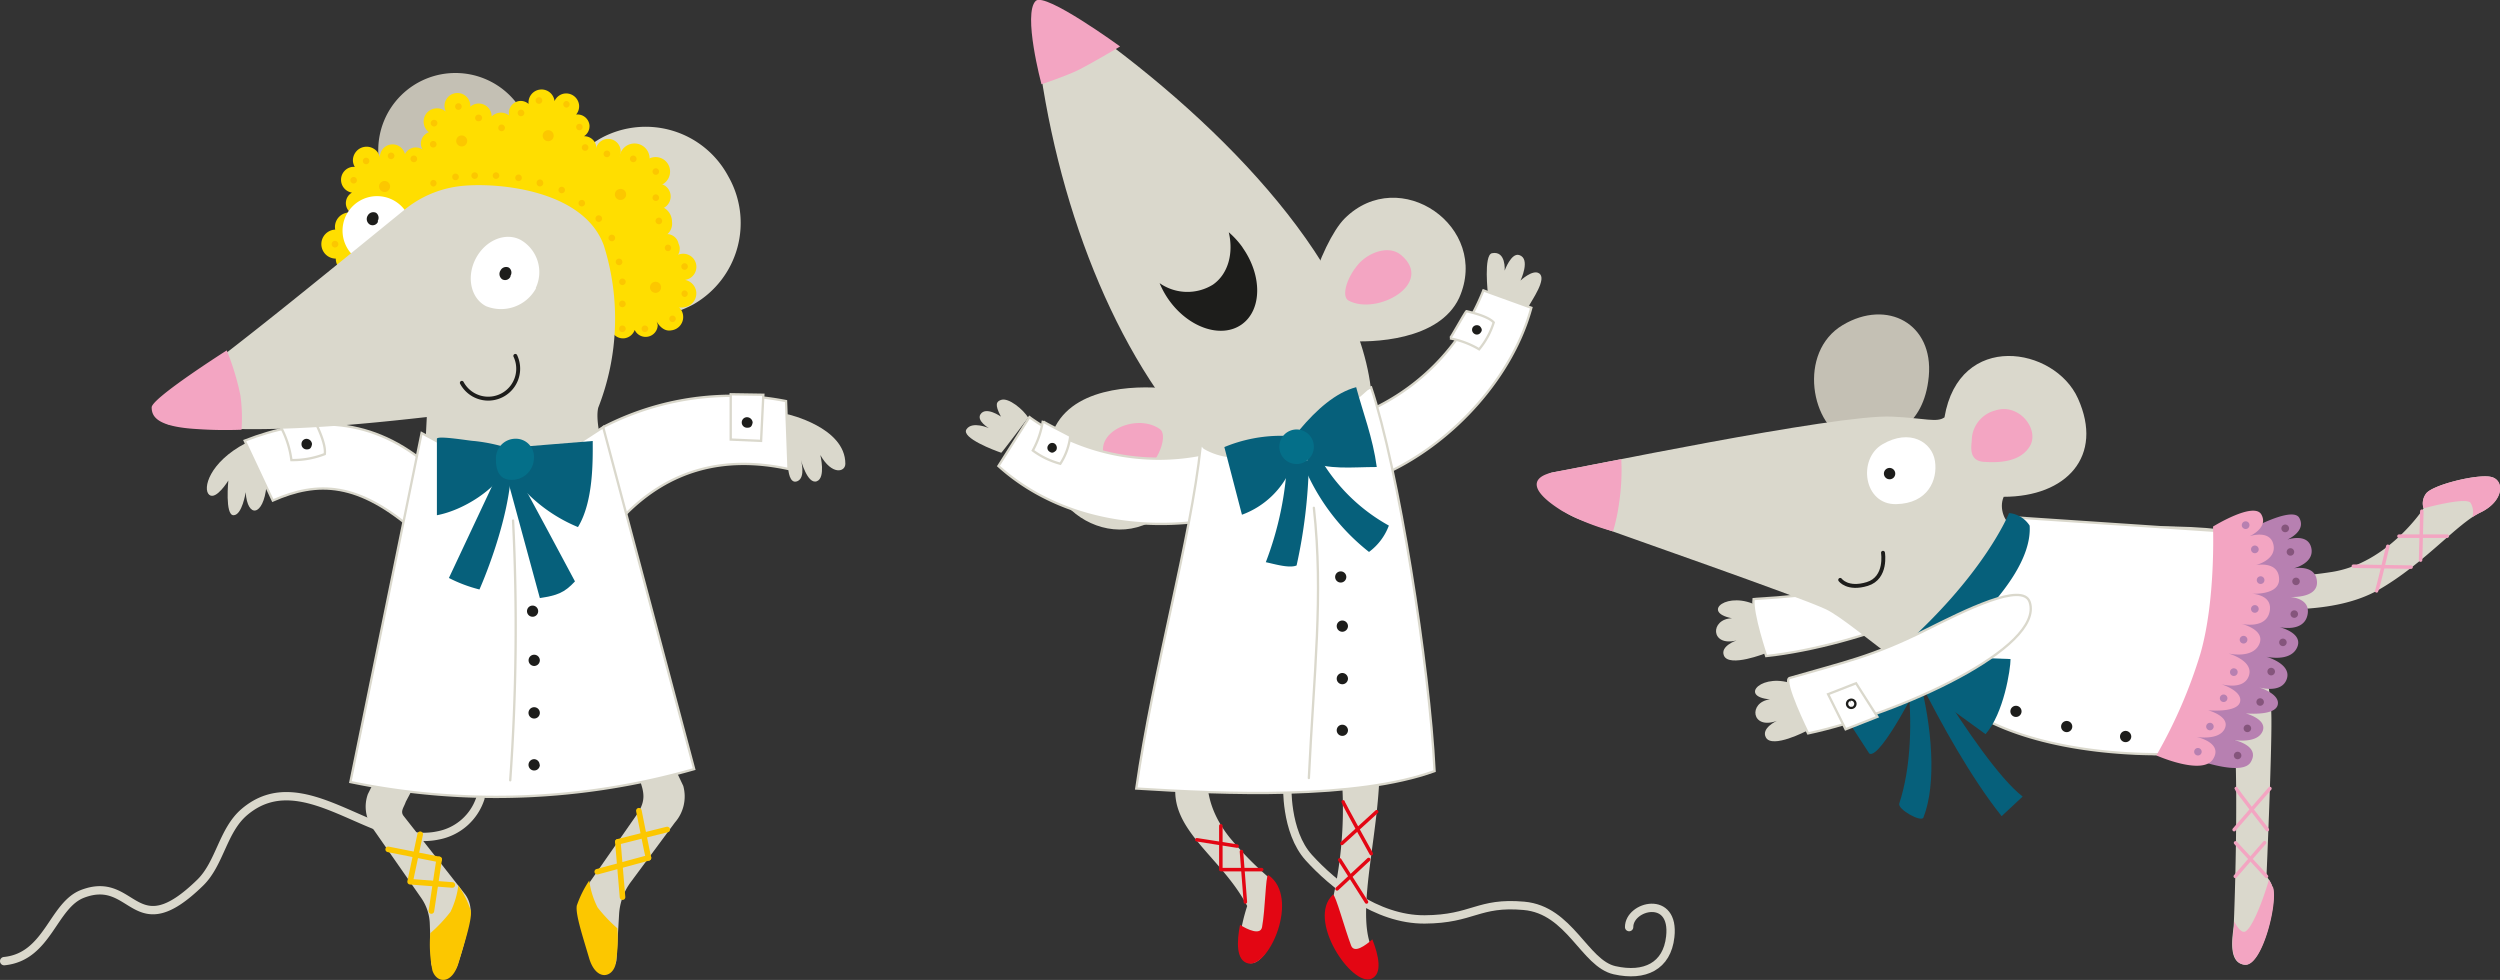 <svg xmlns="http://www.w3.org/2000/svg" viewBox="0 0 299.67 117.46"><rect x="0" y="0" width="299.67" height="117.46" fill="#333333" stroke="none"/><defs><style>.cls-1,.cls-15,.cls-18,.cls-19,.cls-4,.cls-8,.cls-9{fill:none;stroke-linecap:round;}.cls-1,.cls-4{stroke:#dad8cc;}.cls-1,.cls-15,.cls-18,.cls-19,.cls-8,.cls-9{stroke-linejoin:round;}.cls-2{fill:#dad8cc;}.cls-3{fill:#fff;}.cls-4{stroke-width:0.28px;}.cls-5{fill:#1d1d1b;}.cls-6{fill:#c4c0b4;}.cls-7{fill:#ffde00;}.cls-8{stroke:#fcc700;stroke-width:0.67px;}.cls-18,.cls-9{stroke:#1d1d1b;}.cls-9{stroke-width:0.47px;}.cls-10{fill:#06607b;}.cls-11{fill:#fcc700;}.cls-12{fill:#f3a5c2;}.cls-13{fill:#046f89;}.cls-14{fill:#e30613;}.cls-15{stroke:#e30613;}.cls-15,.cls-19{stroke-width:0.42px;}.cls-16{fill:#b780b1;}.cls-17{fill:#85557c;}.cls-19{stroke:#f3a5c2;}</style></defs><g id="Capa_2" data-name="Capa 2"><g id="Capa_1-2" data-name="Capa 1"><path class="cls-1" d="M57.59,95.67a6.62,6.62,0,0,1-5.07,4.47c-7.66,1.65-16.11-8.84-23.22-2.81-2.6,2.21-2.93,6.14-5.29,8.46-8,7.82-7.87-1-14.08,1.34-3.62,1.35-4.16,7.56-9.43,8.08"/><path class="cls-2" d="M31.94,58.27c-.36,3.64-2.29,3.89-2.49.73,0,0-.42,2.76-1.46,2.76s-.62-4.16-.62-4.16S25.91,60,25.08,59.31s0-3.9,4.37-6.19l4.22,1.63Z"/><path class="cls-3" d="M51,55.49C44,49.72,36.57,50,29.33,52.82L32.7,60c5.42-2.39,10.27-2.25,17.16,3.8Z"/><path class="cls-4" d="M51,55.49C44,49.72,36.57,50,29.33,52.82L32.7,60c5.42-2.39,10.27-2.25,17.16,3.8Z"/><path class="cls-3" d="M33.64,51.15a11.47,11.47,0,0,1,1.29,4,10.68,10.68,0,0,0,4-.72c.16-1.06-.69-2.89-1.1-3.76,0-.09-4.15.61-4.2.53"/><path class="cls-4" d="M33.64,51.15a11.47,11.47,0,0,1,1.29,4,10.68,10.68,0,0,0,4-.72c.16-1.06-.69-2.89-1.1-3.76C37.8,50.53,33.69,51.23,33.64,51.15Z"/><path class="cls-5" d="M37.4,53.23c-.09.59-.35.64-.67.64a.62.62,0,0,1-.59-.64.61.61,0,0,1,.59-.63.68.68,0,0,1,.67.63"/><path class="cls-6" d="M63.84,18a9.25,9.25,0,1,1-9.25-9.25A9.25,9.25,0,0,1,63.84,18"/><path class="cls-2" d="M63.9,34.08c-3-5.51,2.89-14.62,8.23-17.57A11.22,11.22,0,0,1,87.3,21.14a11.24,11.24,0,0,1-4.14,15.32C77.82,39.4,67,39.59,63.9,34.08"/><path class="cls-7" d="M83.46,35a1.68,1.68,0,0,0-1.35-1.45,1.57,1.57,0,0,0-.42-3.12,1.38,1.38,0,0,0-.41.11,1.43,1.43,0,0,0,.19-.89,1.53,1.53,0,0,0-.13-.43,1.43,1.43,0,0,0-1.58-1.15,1.45,1.45,0,0,0-.8.37A1.47,1.47,0,0,0,79,28a1.64,1.64,0,0,0-1.58-1.45,1.58,1.58,0,0,0,.95-1.63,1.56,1.56,0,0,0-1-1.28,1.52,1.52,0,0,0-.56-3l-.3.07a1.47,1.47,0,0,0,.26-1,1.49,1.49,0,0,0-1.67-1.32,1.44,1.44,0,0,0-.83.37v-.18a1.55,1.55,0,0,0-1.72-1.36,1.59,1.59,0,0,0-1.06.62,1.21,1.21,0,0,0,0-.19A1.46,1.46,0,0,0,70,16.33,1.43,1.43,0,0,0,70.66,15a1.45,1.45,0,0,0-1.6-1.27,1.54,1.54,0,0,0,.35-1.16,1.56,1.56,0,0,0-1.72-1.36,1.54,1.54,0,0,0-1.22.91v0a1.56,1.56,0,0,0-3.11.34,1.42,1.42,0,0,0-1.12-.35A1.45,1.45,0,0,0,61,13.65c0,.06,0,.12,0,.17a1.62,1.62,0,0,0-1.14-.31,1.68,1.68,0,0,0-.94.46,1.2,1.2,0,0,0,0-.19,1.55,1.55,0,0,0-1.72-1.36,1.51,1.51,0,0,0-.83.37,2.44,2.44,0,0,0,0-.27,1.55,1.55,0,1,0-3.08.36,1.61,1.61,0,0,0,.14.5A1.54,1.54,0,0,0,52.18,13a1.58,1.58,0,0,0-1.39,1.76,1.6,1.6,0,0,0,.62,1.09,1.45,1.45,0,0,0-.95,1.53,1.56,1.56,0,0,0,.18.54,1.44,1.44,0,0,0-2.1.56,1.52,1.52,0,0,0-3,.37,1.64,1.64,0,0,0-3.23.52,1.68,1.68,0,0,0,.22.64,1.93,1.93,0,0,0-.34,0,1.56,1.56,0,0,0,0,3.08,1.45,1.45,0,1,0,1.92,2.07,19.89,19.89,0,0,0,2.4,3.49l17.78-3.54,8.9,12c-.6.26-.11,1.44,0,2.12a1.5,1.5,0,0,0,1.66,1.32,1.52,1.52,0,0,0,1.23-1A1.45,1.45,0,0,0,78.84,39a1.69,1.69,0,0,0-.18-.55s.66,1.37,1.8,1.15a1.61,1.61,0,0,0,.94-2.76,1.4,1.4,0,0,0,.58,0A1.69,1.69,0,0,0,83.46,35"/><path class="cls-7" d="M80.39,23.51A1.55,1.55,0,1,1,78.84,22a1.54,1.54,0,0,1,1.55,1.55"/><path class="cls-7" d="M80.32,20.57a1.74,1.74,0,1,1-1.74-1.74,1.73,1.73,0,0,1,1.74,1.74"/><path class="cls-7" d="M43.63,27.21a1.74,1.74,0,1,1-1.74-1.74,1.73,1.73,0,0,1,1.74,1.74"/><path class="cls-7" d="M42,29.26a1.74,1.74,0,1,1-1.74-1.74A1.73,1.73,0,0,1,42,29.26"/><path class="cls-7" d="M43.73,31A1.74,1.74,0,1,1,42,29.26,1.74,1.74,0,0,1,43.73,31"/><path class="cls-7" d="M78.72,20.57A1.55,1.55,0,1,1,77.18,19a1.54,1.54,0,0,1,1.54,1.55"/><path class="cls-7" d="M77.87,19a1.81,1.81,0,1,1-1.81-1.8A1.81,1.81,0,0,1,77.87,19"/><path class="cls-7" d="M80.55,26.58a1.69,1.69,0,0,1-1.81,1.91,1.92,1.92,0,1,1,1.81-1.91"/><path class="cls-7" d="M74.4,18.15a1.49,1.49,0,1,1-3,0,1.49,1.49,0,0,1,3,0"/><path class="cls-3" d="M49.34,27.64a4.14,4.14,0,1,1-4.14-4.13,4.14,4.14,0,0,1,4.14,4.13"/><path class="cls-2" d="M52.64,88.53l-4,7.58c-.21.65-.68,1.12-.28,1.67l7.37,9.39a3.32,3.32,0,0,1,.63,2.57,38.3,38.3,0,0,1-1.54,6,1.61,1.61,0,0,1-3.14-.46l-.16-4.5a5.75,5.75,0,0,0-1-3.1L44.6,99.18a4.41,4.41,0,0,1-.5-4l4.36-8.69Z"/><path class="cls-2" d="M78,86l3.9,8.2a4.74,4.74,0,0,1-1,4.39l-5.28,7.13a7.21,7.21,0,0,0-1.41,3.86l-.32,5.5a1.35,1.35,0,0,1-2.63.32,25.18,25.18,0,0,1-1.19-7.64,4,4,0,0,1,.71-2.14l5.44-7.81c1.17-1.68,1.11-2.64.37-4.55l-3-5.92Z"/><path class="cls-2" d="M72.37,54.16c-.35-1.33-1-3.87-.66-5.29a29.19,29.19,0,0,0,.67-19.45c-2.51-6.91-13.46-7.63-17.46-7.08a12.84,12.84,0,0,0-6.43,2.8c-11.06,9-19.84,16.22-28.75,22.73a1.68,1.68,0,0,0,.75,3.06c9.79,1.08,19.67.3,30.67-.94L51,53.12,60.69,65.2Z"/><line class="cls-8" x1="46.53" y1="101.81" x2="52.64" y2="103.02"/><polyline class="cls-8" points="50.37 100 49.16 105.69 54.22 106.08"/><line class="cls-8" x1="74.06" y1="100.91" x2="74.62" y2="107.54"/><line class="cls-8" x1="71.59" y1="104.49" x2="77.73" y2="102.83"/><line class="cls-8" x1="51.71" y1="109.2" x2="52.64" y2="103.01"/><path class="cls-8" d="M77.73,102.83c-.11-.39-1.15-5.65-1.15-5.65"/><path class="cls-8" d="M74.06,100.91c.38-.11,5.92-1.48,5.92-1.48"/><path class="cls-2" d="M94.39,49.65s6.94,1.55,6.94,5.94c0,1-1.6,1.42-3-1.05,0,0,.68,2.75-.43,3.15s-1.89-2.53-1.89-2.53.59,2.06-.41,2.51-1.11-1.45-1.11-1.45l-2.3-3.89Z"/><path class="cls-3" d="M75,61.64c5.19-5.23,11.67-7.13,19.52-5.42l-.3-8.14a33.57,33.57,0,0,0-21.86,3.08L69.28,58Z"/><path class="cls-4" d="M75,61.64c5.19-5.23,11.67-7.13,19.52-5.42l-.3-8.14a33.57,33.57,0,0,0-21.86,3.08L69.28,58Z"/><polygon class="cls-3" points="87.59 47.26 87.59 52.69 91.23 52.85 91.5 47.32 87.59 47.26"/><polygon class="cls-4" points="87.59 47.26 87.59 52.69 91.23 52.85 91.5 47.32 87.59 47.26"/><path class="cls-5" d="M90.22,50.64c-.1.59-.35.63-.68.63a.63.63,0,0,1,0-1.26.69.69,0,0,1,.68.63"/><path class="cls-3" d="M61.82,58,50.54,51.91,42,93.74a86.42,86.42,0,0,0,41.21-1.55L72.3,51.2Z"/><path class="cls-4" d="M61.82,58,50.54,51.91,42,93.74a86.42,86.42,0,0,0,41.21-1.55L72.3,51.2Z"/><path class="cls-9" d="M61.77,42.66a3.59,3.59,0,0,1-6.41,3.23"/><path class="cls-10" d="M62.15,57.16c.18.18,6.77,12.53,6.77,12.53-1.29,1.39-2.14,1.68-4.21,2L60.17,55Z"/><path class="cls-10" d="M59.45,57.28l-5.64,12a17.15,17.15,0,0,0,3.66,1.38s3.72-8.27,3.84-14.93Z"/><path class="cls-10" d="M62.59,53.55l8.46-.69c0,2.21.12,7.23-1.77,10.32a18.65,18.65,0,0,1-9-7.85Z"/><path class="cls-10" d="M60.12,53.48a20.32,20.32,0,0,0-3.3-.62c-.44,0-4.43-.7-4.45-.26,0,0,0,5.89,0,9.16,3-.56,7.25-3,8.89-6.44Z"/><path class="cls-3" d="M61.5,62.4a257.77,257.77,0,0,1-.34,31.13"/><path class="cls-4" d="M61.5,62.4a257.77,257.77,0,0,1-.34,31.13"/><path class="cls-5" d="M64.71,91.64A.68.68,0,1,1,64,91a.67.67,0,0,1,.68.67"/><path class="cls-5" d="M64.71,85.45a.68.68,0,1,1-.68-.68.68.68,0,0,1,.68.68"/><path class="cls-5" d="M64.71,79.15a.69.69,0,0,1-.68.68.68.68,0,0,1-.67-.68.67.67,0,0,1,.67-.67.68.68,0,0,1,.68.67"/><path class="cls-5" d="M64.51,73.26a.67.67,0,1,1-.67-.67.67.67,0,0,1,.67.67"/><path class="cls-11" d="M46.76,22.31a.66.66,0,0,1-1.31.15.66.66,0,1,1,1.31-.15"/><path class="cls-11" d="M42.78,21.56a.39.39,0,1,1-.78.09.39.39,0,1,1,.78-.09"/><path class="cls-11" d="M40.55,29.21a.4.4,0,1,1-.44-.34.4.4,0,0,1,.44.34"/><path class="cls-11" d="M44.27,19.25a.39.39,0,1,1-.44-.34.39.39,0,0,1,.44.34"/><path class="cls-11" d="M47.28,18.64a.42.42,0,0,1-.35.44.4.4,0,0,1-.44-.35.39.39,0,0,1,.35-.44.4.4,0,0,1,.44.35"/><path class="cls-11" d="M50,19a.39.39,0,0,1-.35.44A.4.4,0,1,1,50,19"/><path class="cls-11" d="M52.33,17.25a.4.4,0,0,1-.35.43.38.38,0,0,1-.44-.34.39.39,0,0,1,.35-.44.4.4,0,0,1,.44.35"/><path class="cls-11" d="M52.43,14.72a.41.41,0,0,1-.35.44.4.4,0,1,1,.35-.44"/><path class="cls-11" d="M55.34,12.73a.39.39,0,1,1-.78.09.39.39,0,0,1,.34-.44.39.39,0,0,1,.44.35"/><path class="cls-11" d="M57.79,14.09a.41.41,0,0,1-.35.44.4.4,0,1,1-.09-.79.41.41,0,0,1,.44.35"/><path class="cls-11" d="M60.52,15.27a.4.4,0,1,1-.44-.34.4.4,0,0,1,.44.34"/><path class="cls-11" d="M62.85,13.49a.4.4,0,0,1-.35.44.39.39,0,0,1-.1-.78.4.4,0,0,1,.45.34"/><path class="cls-11" d="M52.33,21.92a.41.41,0,0,1-.35.44.4.4,0,0,1-.09-.79.4.4,0,0,1,.44.35"/><path class="cls-11" d="M55,21.16a.4.4,0,0,1-.35.44.39.39,0,0,1-.44-.35.39.39,0,0,1,.35-.44.41.41,0,0,1,.44.35"/><path class="cls-11" d="M57.29,21a.39.39,0,0,1-.35.44.39.39,0,1,1-.09-.78.39.39,0,0,1,.44.34"/><path class="cls-11" d="M59.85,21a.4.4,0,0,1-.35.44.39.39,0,1,1-.09-.78.4.4,0,0,1,.44.34"/><path class="cls-11" d="M62.55,21.27a.39.39,0,0,1-.35.44.4.4,0,0,1-.44-.35.41.41,0,0,1,.35-.44.4.4,0,0,1,.44.35"/><path class="cls-11" d="M65.11,21.86a.4.4,0,1,1-.79.09.41.41,0,0,1,.35-.44.4.4,0,0,1,.44.35"/><path class="cls-11" d="M67.72,22.74a.39.39,0,1,1-.44-.35.39.39,0,0,1,.44.35"/><path class="cls-11" d="M70.13,24.31a.39.39,0,1,1-.78.09.39.39,0,1,1,.78-.09"/><path class="cls-11" d="M72.17,26.16a.4.4,0,0,1-.35.44.39.39,0,0,1-.44-.35.39.39,0,0,1,.34-.44.41.41,0,0,1,.45.35"/><path class="cls-11" d="M73.73,28.48a.39.39,0,0,1-.35.44.41.41,0,0,1-.44-.35.4.4,0,0,1,.35-.44.4.4,0,0,1,.44.35"/><path class="cls-11" d="M74.6,31.35a.39.39,0,0,1-.35.44.41.41,0,0,1-.44-.35.4.4,0,0,1,.35-.44.4.4,0,0,1,.44.35"/><path class="cls-11" d="M75,33.73a.4.4,0,0,1-.35.44.39.39,0,1,1-.09-.78.4.4,0,0,1,.44.34"/><path class="cls-11" d="M75,36.38a.4.4,0,0,1-.35.44.39.39,0,0,1-.44-.35.4.4,0,0,1,.35-.44.41.41,0,0,1,.44.35"/><path class="cls-11" d="M65,12a.4.4,0,1,1-.44-.35A.4.4,0,0,1,65,12"/><path class="cls-11" d="M68.28,12.46a.41.41,0,0,1-.35.44.4.4,0,0,1-.1-.79.41.41,0,0,1,.45.35"/><path class="cls-11" d="M69.84,15.19a.39.39,0,1,1-.44-.35.39.39,0,0,1,.44.35"/><path class="cls-11" d="M70.53,17.64a.4.4,0,0,1-.35.44.41.41,0,0,1-.44-.35.4.4,0,0,1,.35-.44.39.39,0,0,1,.44.35"/><path class="cls-11" d="M73.14,18.4a.4.4,0,0,1-.35.44.41.41,0,0,1-.44-.35.4.4,0,0,1,.35-.44.39.39,0,0,1,.44.35"/><path class="cls-11" d="M76.3,19a.39.39,0,0,1-.35.44.41.41,0,0,1-.44-.35.4.4,0,0,1,.35-.44.4.4,0,0,1,.44.35"/><path class="cls-11" d="M79,20.52a.39.39,0,1,1-.78.09.39.39,0,1,1,.78-.09"/><path class="cls-11" d="M79,23.65a.39.39,0,1,1-.78.1.4.4,0,0,1,.34-.45.4.4,0,0,1,.44.35"/><path class="cls-11" d="M79.37,26.44a.39.39,0,0,1-.35.44.41.41,0,0,1-.44-.35.4.4,0,0,1,.35-.44.4.4,0,0,1,.44.35"/><path class="cls-11" d="M80.45,29.67a.41.41,0,0,1-.35.44.4.4,0,0,1-.1-.79.41.41,0,0,1,.45.35"/><path class="cls-11" d="M82.45,31.9a.39.39,0,1,1-.78.09.39.39,0,1,1,.78-.09"/><path class="cls-11" d="M82.44,35.16a.41.41,0,0,1-.35.44.4.4,0,0,1-.09-.79.41.41,0,0,1,.44.35"/><path class="cls-11" d="M81,38.17a.39.39,0,1,1-.44-.34.39.39,0,0,1,.44.34"/><path class="cls-11" d="M77.7,39.36a.4.4,0,0,1-.35.44.38.38,0,0,1-.44-.34.39.39,0,0,1,.35-.44.4.4,0,0,1,.44.34"/><path class="cls-11" d="M75,39.36a.4.4,0,0,1-.35.44.38.38,0,0,1-.44-.34.39.39,0,0,1,.35-.44.4.4,0,0,1,.44.34"/><path class="cls-11" d="M56,16.82a.66.66,0,1,1-.74-.58.67.67,0,0,1,.74.58"/><path class="cls-11" d="M66.36,16.16a.66.66,0,1,1-1.31.15.66.66,0,0,1,1.31-.15"/><path class="cls-11" d="M75.05,23.23a.65.65,0,0,1-.58.73.66.66,0,1,1-.15-1.31.65.65,0,0,1,.73.58"/><path class="cls-11" d="M79.24,34.36a.66.66,0,0,1-1.32.16.66.66,0,0,1,1.32-.16"/><path class="cls-12" d="M27.18,42s-9,5.72-9,6.83.66,2.32,5.43,2.6a49.12,49.12,0,0,0,5.34.08,19.71,19.71,0,0,0-.13-4.1A30.6,30.6,0,0,0,27.18,42"/><path class="cls-3" d="M64.26,34.54a4.78,4.78,0,0,1-6,2.16c-1.82-.94-2.38-3.49-1.24-5.69s3.53-3.21,5.36-2.27a4.45,4.45,0,0,1,1.83,5.8"/><path class="cls-5" d="M61.2,33.12a.7.7,0,0,1-1,.36A.78.78,0,0,1,60,32.41a.75.75,0,0,1,1-.33.73.73,0,0,1,.18,1"/><path class="cls-5" d="M45.32,26.55a.7.7,0,0,1-1,.36.78.78,0,0,1-.24-1.07.76.76,0,0,1,1-.33.74.74,0,0,1,.18,1"/><path class="cls-11" d="M51.58,111.85a16.23,16.23,0,0,0,.25,4.47c.5,1.56,2.35,1.75,3.14-.91s1.64-5.26,1.46-6.28a12.51,12.51,0,0,0-1.49-3A10.07,10.07,0,0,1,54,109.3a18,18,0,0,1-2.41,2.55"/><path class="cls-11" d="M74,111.27a16.65,16.65,0,0,1-.25,4.47c-.51,1.56-2.36,1.75-3.14-.91s-1.65-5.26-1.47-6.28a13,13,0,0,1,1.49-3,10.1,10.1,0,0,0,1,3.22A17.85,17.85,0,0,0,74,111.27"/><path class="cls-13" d="M64,55a2.65,2.65,0,0,1-2.67,2.52c-1.39,0-1.88-1-1.88-2.43a2.35,2.35,0,0,1,2.33-2.5A2.18,2.18,0,0,1,64,55"/><path class="cls-1" d="M154.31,94s-.28,5.66,2.58,8.81,8.09,7.44,13.89,7.4,6.38-2.12,11.89-1.63,7.25,6.91,10.87,7.72,6.28-.48,6.67-4c.58-5.12-4.93-3.76-4.93-1.17"/><path class="cls-2" d="M152,105.11a39.73,39.73,0,0,1-4.59-4.7c-4-5-2.36-9.21-2.36-9.21s-3.34.15-3.36.21c-3.31,7.29,4.29,10.48,7.81,17.19,0,0-2.16,6.29.26,6.83s5.5-8.21,2.24-10.32"/><path class="cls-2" d="M165.36,91c.21,8.12-2.88,17.84-1,22.47.44,1.06-3.37,3.16-4.57-5.83a49.22,49.22,0,0,0,.9-16c0-.1,4.66-.53,4.65-.63"/><path class="cls-14" d="M152,104.9c-.3.16-.32,4-.72,6.23-.19,1-1.7.33-2.64-.27-.38,1.94-.52,4.3,1,4.63,2.49.55,6.22-7.92,2.4-10.59"/><path class="cls-14" d="M159.79,107.23c.33.1,1.37,4,2.16,6.1.37,1,1.73,0,2.55-.73.72,1.83,1.28,4.12-.11,4.72-2.35,1-7.84-7.11-4.6-10.09"/><line class="cls-15" x1="165.02" y1="97.3" x2="160.85" y2="101.1"/><path class="cls-15" d="M161,96.12c0,.16,3.37,6.21,3.37,6.21"/><line class="cls-15" x1="164.06" y1="103.02" x2="160.27" y2="106.55"/><line class="cls-15" x1="160.59" y1="103.07" x2="163.8" y2="108.12"/><line class="cls-15" x1="143.46" y1="100.66" x2="148.29" y2="101.42"/><polyline class="cls-15" points="146.34 98.99 146.34 104.24 151.24 104.24"/><line class="cls-15" x1="148.81" y1="102.07" x2="149.28" y2="108.12"/><path class="cls-2" d="M144.17,53.32s-2.9-6.58-3.9-6.71c-3-.38-11.06-.59-13.74,4.45,0,.07,0-.06,0,0-4.21,8.3,6.29,16.44,13.22,10.22,1.51-1.36,3.37-4.83,4.42-8"/><path class="cls-12" d="M138,55.67c-1.07,1.26-3.3,2-4.66.56-3.7-3.85,2.59-7,5.69-4.8.8.56.25,2.73-1,4.24"/><path class="cls-2" d="M178.36,35.28s-.55-4.74.49-4.93c1.71-.32,1.51,2.09,1.51,2.09s.78-2.17,1.74-1.87c1.42.43.16,3.06.16,3.06s1.45-1.37,2.22-.87c1,.62-.8,3.15-1.49,4.36-.23.41-4.63-1.84-4.63-1.84"/><path class="cls-3" d="M163,49.69a26.43,26.43,0,0,0,14.81-14.88l5.75,2.08c-2.16,8-9,15.91-17.32,19.8-.14.07-3.09-7.06-3.24-7"/><path class="cls-4" d="M163,49.69a26.43,26.43,0,0,0,14.81-14.88l5.75,2.08c-2.16,8-9,15.91-17.32,19.8C166.14,56.76,163.19,49.63,163,49.69Z"/><path class="cls-3" d="M143.91,54.5A26.51,26.51,0,0,1,123.4,50l-3.72,5.86c6.16,5.58,15.12,7.83,24.2,6.63.15,0-.13-7.93,0-8"/><path class="cls-4" d="M143.91,54.5A26.51,26.51,0,0,1,123.4,50l-3.72,5.86c6.16,5.58,15.12,7.83,24.2,6.63C144,62.43,143.75,54.52,143.91,54.5Z"/><path class="cls-3" d="M143.93,53.43l20.42-7c3.24,9.61,7,33.39,7.61,46-9.49,3.42-25.2,2.75-35.76,2.09,2.07-14.44,6.51-29.67,7.73-41.09"/><path class="cls-4" d="M143.93,53.43l20.42-7c3.24,9.61,7,33.39,7.61,46-9.49,3.42-25.2,2.75-35.76,2.09C138.27,80.08,142.71,64.85,143.93,53.43Z"/><path class="cls-3" d="M157.49,60.87c1.17,10.56,0,19.8-.6,32.39"/><path class="cls-4" d="M157.49,60.87c1.17,10.56,0,19.8-.6,32.39"/><path class="cls-3" d="M173.8,40.56a10.47,10.47,0,0,1,3.5,1.31,9.44,9.44,0,0,0,1.75-3.22c-.65-.71-2.41-1.14-3.26-1.35-.09,0-1.91,3.27-2,3.26"/><path class="cls-4" d="M173.8,40.56a10.47,10.47,0,0,1,3.5,1.31,9.44,9.44,0,0,0,1.75-3.22c-.65-.71-2.41-1.14-3.26-1.35C175.7,37.28,173.88,40.57,173.8,40.56Z"/><path class="cls-3" d="M125,50.47A10.61,10.61,0,0,1,123.8,54a9.75,9.75,0,0,0,3.3,1.59,7.72,7.72,0,0,0,1.19-3.33c0-.08-3.35-1.75-3.34-1.83"/><path class="cls-4" d="M125,50.47A10.61,10.61,0,0,1,123.8,54a9.75,9.75,0,0,0,3.3,1.59,7.72,7.72,0,0,0,1.19-3.33C128.31,52.22,124.94,50.55,125,50.47Z"/><path class="cls-5" d="M161.58,87.54a.68.68,0,0,1-.68.67.67.67,0,0,1,0-1.34.68.68,0,0,1,.68.67"/><path class="cls-5" d="M161.58,81.35a.68.68,0,0,1-.68.67.67.67,0,0,1-.67-.67.68.68,0,0,1,.67-.68.69.69,0,0,1,.68.68"/><path class="cls-5" d="M161.58,75.05a.69.69,0,0,1-.68.68.68.68,0,0,1-.67-.68.67.67,0,0,1,.67-.67.68.68,0,0,1,.68.67"/><path class="cls-5" d="M161.38,69.16a.67.67,0,0,1-1.34,0,.67.67,0,1,1,1.34,0"/><path class="cls-2" d="M164.35,46.44c-.13-.13-12,12.06-20.07,7.36-10.66-11.13-17.8-29.64-20-48.63-.31-2.71,2.11-4.56,4.35-3,16.57,11.43,33.7,28.63,35.68,44.28"/><path class="cls-10" d="M153.86,52.24a17.74,17.74,0,0,0-7.1,1.35l2.11,8.11a10.23,10.23,0,0,0,5.94-5.7c.05-.12-1-3.63-.95-3.76"/><path class="cls-10" d="M156.76,55.25c.13-.16-1.08-3.61-.95-3.77,2-2.37,4.27-4.41,6.75-5.07.8,3,2,6.05,2.47,9.57-3,0-5.77.39-8.27-.73"/><path class="cls-10" d="M158.1,54.69A21.69,21.69,0,0,0,166.48,63a6.94,6.94,0,0,1-2.38,3.16,25.57,25.57,0,0,1-8-10.78c0-.05,2-.61,2-.66"/><path class="cls-10" d="M154.31,54.82a39.22,39.22,0,0,1-2.58,12.57c.94.19,2.81.77,3.69.39a62.37,62.37,0,0,0,1.47-12.16c0-.15-2.59-.66-2.58-.8"/><path class="cls-5" d="M148.94,29.65a10.31,10.31,0,0,0-1.65-1.81c.59,2.51-.06,5-1.9,6.28a5.81,5.81,0,0,1-6.39-.18,10.21,10.21,0,0,0,1.1,2c2.38,3.36,6.3,4.68,8.74,2.95s2.48-5.86.1-9.22"/><path class="cls-2" d="M123.29,50.12c-.59-1-2.4-2.52-3.31-2.18-.5.19-.81.48,0,2,0,0-1.8-1.28-2.45-.28-.5.78,1,1.66,1,1.66s-2-.89-2.68.14,3.42,2.56,4.17,2.81c.07,0,3.2-4.17,3.2-4.17"/><path class="cls-2" d="M157.18,34.37s3.24,6.42,4.25,6.5c3,.22,11.07,0,13.48-5.17,0-.07,0,.07,0,0,3.78-8.5-7.14-16.08-13.73-9.51-1.44,1.44-3.12,5-4,8.18"/><path class="cls-12" d="M162.81,31.68c1.19-1.39,3.65-2.37,5.14-1.11,4.05,3.42-2.9,7.3-6.3,5.46-.88-.47-.26-2.7,1.16-4.35"/><path class="cls-12" d="M134.25,5.58s-3.63,2.15-5.07,2.85-4.34,1.67-4.34,1.67-2.27-8.5-.68-10c1.14-1.06,10.09,5.46,10.09,5.46"/><path class="cls-5" d="M177.38,39.09c.36.39.25.6.07.82a.55.55,0,0,1-.78.06.56.56,0,0,1-.11-.77.61.61,0,0,1,.82-.11"/><path class="cls-5" d="M126.59,54c-.39.38-.59.28-.83.11a.54.54,0,0,1-.09-.77.55.55,0,0,1,.76-.16.62.62,0,0,1,.16.82"/><path class="cls-13" d="M157.49,53.55a2.07,2.07,0,1,1-2.07-2.07,2.07,2.07,0,0,1,2.07,2.07"/><path class="cls-6" d="M226.2,52.19s4.41-.75,5-7.07-5-9.32-10.31-6.16c-5.45,3.24-3.87,12.23.83,13.94s4.53-.71,4.53-.71"/><path class="cls-2" d="M259.5,71.31s.28.86,6.3,1.34,14,1.13,19.41-2,9.31-7.87,12.12-9.23,2.89-3.85,1.28-4.25-7.3,1-7.86,2.08a1.94,1.94,0,0,0-.24,1.69s-4.24,6.56-11,7.62c-12.68,2-17.95-2.28-17.95-2.28Z"/><path class="cls-12" d="M298.61,57.17c-1.6-.4-7.3,1-7.86,2.08a1.93,1.93,0,0,0-.24,1.69s4.88-1.36,5.61-.7a2.19,2.19,0,0,1,.24,1.75,9.34,9.34,0,0,1,1-.57c2.81-1.36,2.89-3.85,1.28-4.25"/><path class="cls-2" d="M210.72,72.65c-3.59-1.93-6.91.73-3.11,1.46-2.65.07-2.62,3.45.54,2.66,0,0-2,.67-1.5,1.83.64,1.44,5-.3,5-.3l1.32-3.63Z"/><path class="cls-3" d="M237.71,66.84c2.27,4-14.93,10.63-26,11.8,0,0-1.74-5.1-1.51-6.83,8-.5,10.8-1,17.68-3.56,4.78-1.8,8.5-3.71,9.81-1.41"/><path class="cls-4" d="M237.71,66.84c2.27,4-14.93,10.63-26,11.8,0,0-1.74-5.1-1.51-6.83,8-.5,10.8-1,17.68-3.56C232.68,66.45,236.4,64.54,237.71,66.84Z"/><path class="cls-2" d="M240.18,59.55c-.62,1.4.18,3.16,1,3.42,3.39,1,22.48-.93,27.29,1.08s-2.32,24-5.12,25.74-15.5.16-22.94-2.48S222.16,74.6,218.9,73.05s-24.76-9-29.42-10.73-5.46-5.4-3.29-5.71,33.95-7,40.62-6.67c4,.19,5.34.74,6.27.09,1.76-10.4,13.22-8.47,16-2.27,3.13,6.93-1.37,11.79-8.92,11.79"/><path class="cls-3" d="M241.23,62l26.38,1.77s.77,8.59-1.76,14.32-6.17,12.29-6.17,12.29-14.34.61-23.39-5.09-9.79-5.6-9.79-5.6,6.09-4.45,8.31-6.62A25.49,25.49,0,0,0,241.23,62"/><path class="cls-4" d="M241.23,62l26.38,1.77s.77,8.59-1.76,14.32-6.17,12.29-6.17,12.29-14.34.61-23.39-5.09-9.79-5.6-9.79-5.6,6.09-4.45,8.31-6.62A25.49,25.49,0,0,0,241.23,62Z"/><path class="cls-2" d="M265.35,73.17a103.79,103.79,0,0,0,2.08,11.9c1.12,3.86.4,24.72.32,25.84s-.8,4.49,1.29,4.73,4-7.51,3.37-9.3a4.19,4.19,0,0,0-.73-1.29s.73-16.69.57-19.74-1.93-14.84-3.53-16-3.37,3.82-3.37,3.82"/><path class="cls-12" d="M236.35,52.82c-.06.73-.37,2.41,1.44,2.54,1.52.1,4.28.15,5.51-1.85s-1.27-5.27-4.16-4.3a3.75,3.75,0,0,0-2.79,3.61"/><path class="cls-3" d="M227.29,60.43c3.81-.08,5-2.9,4.65-5.17s-3-3.93-6.3-2c-3,1.76-2.25,7.25,1.65,7.17"/><path class="cls-5" d="M227.18,56.78a.68.68,0,1,0-.68.67.67.67,0,0,0,.68-.67"/><path class="cls-9" d="M220.58,69.51s.87,1.22,3.25.49,1.88-3.74,1.88-3.74"/><path class="cls-12" d="M187.24,61.24a26.91,26.91,0,0,0,6.11,2.45,21.74,21.74,0,0,0,.73-3.42,26.28,26.28,0,0,0,.26-5.23l-8.15,1.57c-2.47.51-3.18,2,1.05,4.63"/><path class="cls-12" d="M272.41,106.34a3.88,3.88,0,0,0-.44-.89c-.77,2.72-2.23,6.32-3,6.24-.41,0-.82-.6-1.17-1.25,0,.23,0,.4,0,.47-.08,1.12-.8,4.49,1.29,4.73s4-7.51,3.37-9.3"/><path class="cls-16" d="M261.35,90.37s7.2,3,8.43,1-2-2.67-2-2.67,2.73.48,3.41-1-2-2.19-2-2.19,3.48.35,3.83-1-2.26-2.12-2.26-2.12,2.73.82,3.35-1-2.46-2.67-2.46-2.67,2.87.68,3.69-1.09-2.12-2.46-2.12-2.46,2.91.68,3.37-1.44-2.21-2.18-2.21-2.18,3.49.27,3.35-1.84-2.8-1.58-2.8-1.58,2.53-.61,2.12-2.45-2.87-1-2.87-1,2.32-1,1.43-2.6-7.06,2-7.06,2a50.31,50.31,0,0,1-1.41,14.28,46.41,46.41,0,0,1-5.76,12"/><path class="cls-12" d="M258.5,90.56S264,93,265.27,91s-2-2.67-2-2.67,2.73.48,3.41-1-2-2.19-2-2.19,3.49.34,3.83-1S266.22,82,266.22,82s2.74.82,3.35-1-2.46-2.67-2.46-2.67,2.87.68,3.69-1.09-2.12-2.46-2.12-2.46,2.91.68,3.37-1.44-2.21-2.18-2.21-2.18,3.49.27,3.35-1.85-2.8-1.57-2.8-1.57,2.53-.61,2.12-2.46-2.87-1-2.87-1,2.32-1,1.43-2.6-5.8,1.44-5.8,1.44.34,8.81-1.51,15.23a58.68,58.68,0,0,1-5.26,12.16"/><path class="cls-5" d="M242.32,85.28a.67.67,0,1,1-.67-.68.67.67,0,0,1,.67.68"/><path class="cls-5" d="M248.4,87.09a.67.67,0,1,1-.67-.67.67.67,0,0,1,.67.67"/><path class="cls-16" d="M263.91,90.11a.45.45,0,1,1-.9,0,.45.45,0,1,1,.9,0"/><path class="cls-16" d="M265.35,87.09a.45.45,0,1,1-.45-.45.45.45,0,0,1,.45.45"/><path class="cls-16" d="M267,83.7a.46.46,0,0,1-.46.45.45.45,0,0,1,0-.9.46.46,0,0,1,.46.45"/><path class="cls-16" d="M268.22,80.5a.46.46,0,1,1-.91,0,.46.46,0,0,1,.91,0"/><path class="cls-16" d="M269.39,76.67a.46.46,0,1,1-.45-.45.45.45,0,0,1,.45.45"/><path class="cls-16" d="M270.74,73.06a.46.46,0,0,1-.91,0,.46.46,0,1,1,.91,0"/><path class="cls-16" d="M271.43,69.47a.46.46,0,1,1-.91,0,.46.46,0,0,1,.91,0"/><path class="cls-16" d="M270.74,65.92a.46.46,0,0,1-.91,0,.46.46,0,1,1,.91,0"/><path class="cls-16" d="M269.64,62.94a.46.46,0,1,1-.46-.45.45.45,0,0,1,.46.45"/><path class="cls-17" d="M274.38,63.27a.46.46,0,1,1-.91,0,.46.46,0,0,1,.91,0"/><path class="cls-17" d="M275,66.16a.45.45,0,1,1-.45-.45.45.45,0,0,1,.45.45"/><path class="cls-17" d="M275.67,69.69a.45.45,0,1,1-.9,0,.45.45,0,0,1,.9,0"/><path class="cls-17" d="M275.46,73.61a.45.45,0,1,1-.9,0,.45.45,0,1,1,.9,0"/><path class="cls-17" d="M274.1,77a.45.45,0,1,1-.9,0,.45.45,0,1,1,.9,0"/><path class="cls-17" d="M272.7,80.5a.47.47,0,0,1-.46.46.46.46,0,0,1-.45-.46.45.45,0,0,1,.45-.45.46.46,0,0,1,.46.45"/><path class="cls-17" d="M271.37,84.15a.45.45,0,1,1-.9,0,.45.45,0,0,1,.9,0"/><path class="cls-17" d="M269.84,87.31a.45.45,0,1,1-.45-.45.45.45,0,0,1,.45.45"/><path class="cls-17" d="M268.67,90.56a.45.45,0,1,1-.45-.45.45.45,0,0,1,.45.45"/><path class="cls-5" d="M255.47,88.29a.68.68,0,0,1-.68.67.67.67,0,0,1-.67-.67.68.68,0,0,1,.67-.68.69.69,0,0,1,.68.68"/><path class="cls-10" d="M229.5,80.73s14.29-10,13.79-17.72a3.28,3.28,0,0,0-2.47-1.51S237.87,69,227.4,78.12Z"/><path class="cls-10" d="M227.59,78.6c-3.06,1.84-8.06,4.69-7.64,5.39l4.12,6.34c1.36.79,6.33-9.22,6.33-9.22Z"/><path class="cls-10" d="M229.57,78.49C230,78.62,241,79,241,79c0,1.21-.81,6.53-3,9l-9.28-6.73Z"/><path class="cls-10" d="M228.66,81.47c.57,4.87.44,10.48-1,14.85-.22.69,2.65,2.3,2.9,1.67,1.62-4.13,1-11-.49-16.68-.05-.21-1.37.37-1.43.16"/><path class="cls-10" d="M230.13,81.67c2.5,5,6.16,11.6,9.8,16.16l2.52-2.35c-2.76-2.13-6.83-8.1-10-13.13-.14-.22-2.22-.46-2.36-.68"/><path class="cls-13" d="M230.87,78.77a2.61,2.61,0,0,1-1.1,3.54c-1.29.67-2.31-.13-3-1.43a2.64,2.64,0,0,1,1.13-3.55c1.3-.66,2.29.15,3,1.44"/><path class="cls-2" d="M215.1,82.05c-3.77-1.55-6.8,1.45-2.94,1.78-2.62.34-2.25,3.7.82,2.58,0,0-1.93.88-1.3,2,.77,1.36,4.9-.81,4.9-.81l.93-3.75Z"/><path class="cls-3" d="M243.3,72.18c1.76,5.46-15.7,13.42-26.57,15.73,0,0-3.16-6.37-2.21-6.64,6.53-1.9,9.8-2.51,16.37-5.78,4.58-2.28,11.6-5.83,12.41-3.31"/><path class="cls-4" d="M243.3,72.18c1.76,5.46-15.7,13.42-26.57,15.73,0,0-3.16-6.37-2.21-6.64,6.53-1.9,9.8-2.51,16.37-5.78C235.47,73.21,242.49,69.66,243.3,72.18Z"/><polygon class="cls-3" points="221.23 87.42 225.04 85.92 222.48 81.9 219.13 83.21 221.23 87.42"/><polygon class="cls-4" points="221.23 87.42 225.04 85.92 222.48 81.9 219.13 83.21 221.23 87.42"/><path class="cls-18" d="M221.94,84.49a.14.14,0,0,1-.17-.08.12.12,0,0,1,.08-.16.13.13,0,1,1,.09.24Z"/><line class="cls-19" x1="272.09" y1="94.52" x2="267.8" y2="99.45"/><path class="cls-19" d="M268.05,94.52c0,.16,3.73,4.93,3.73,4.93"/><line class="cls-19" x1="271.45" y1="101.01" x2="267.94" y2="105.05"/><line class="cls-19" x1="267.97" y1="101.03" x2="271.68" y2="105.05"/><line class="cls-19" x1="282.09" y1="67.87" x2="289.01" y2="67.98"/><path class="cls-19" d="M284.88,70.83c.12-.11,1.34-5.35,1.34-5.35"/><line class="cls-19" x1="287.56" y1="64.27" x2="293.34" y2="64.27"/><line class="cls-19" x1="290.15" y1="67.14" x2="290.3" y2="61.28"/></g></g></svg>